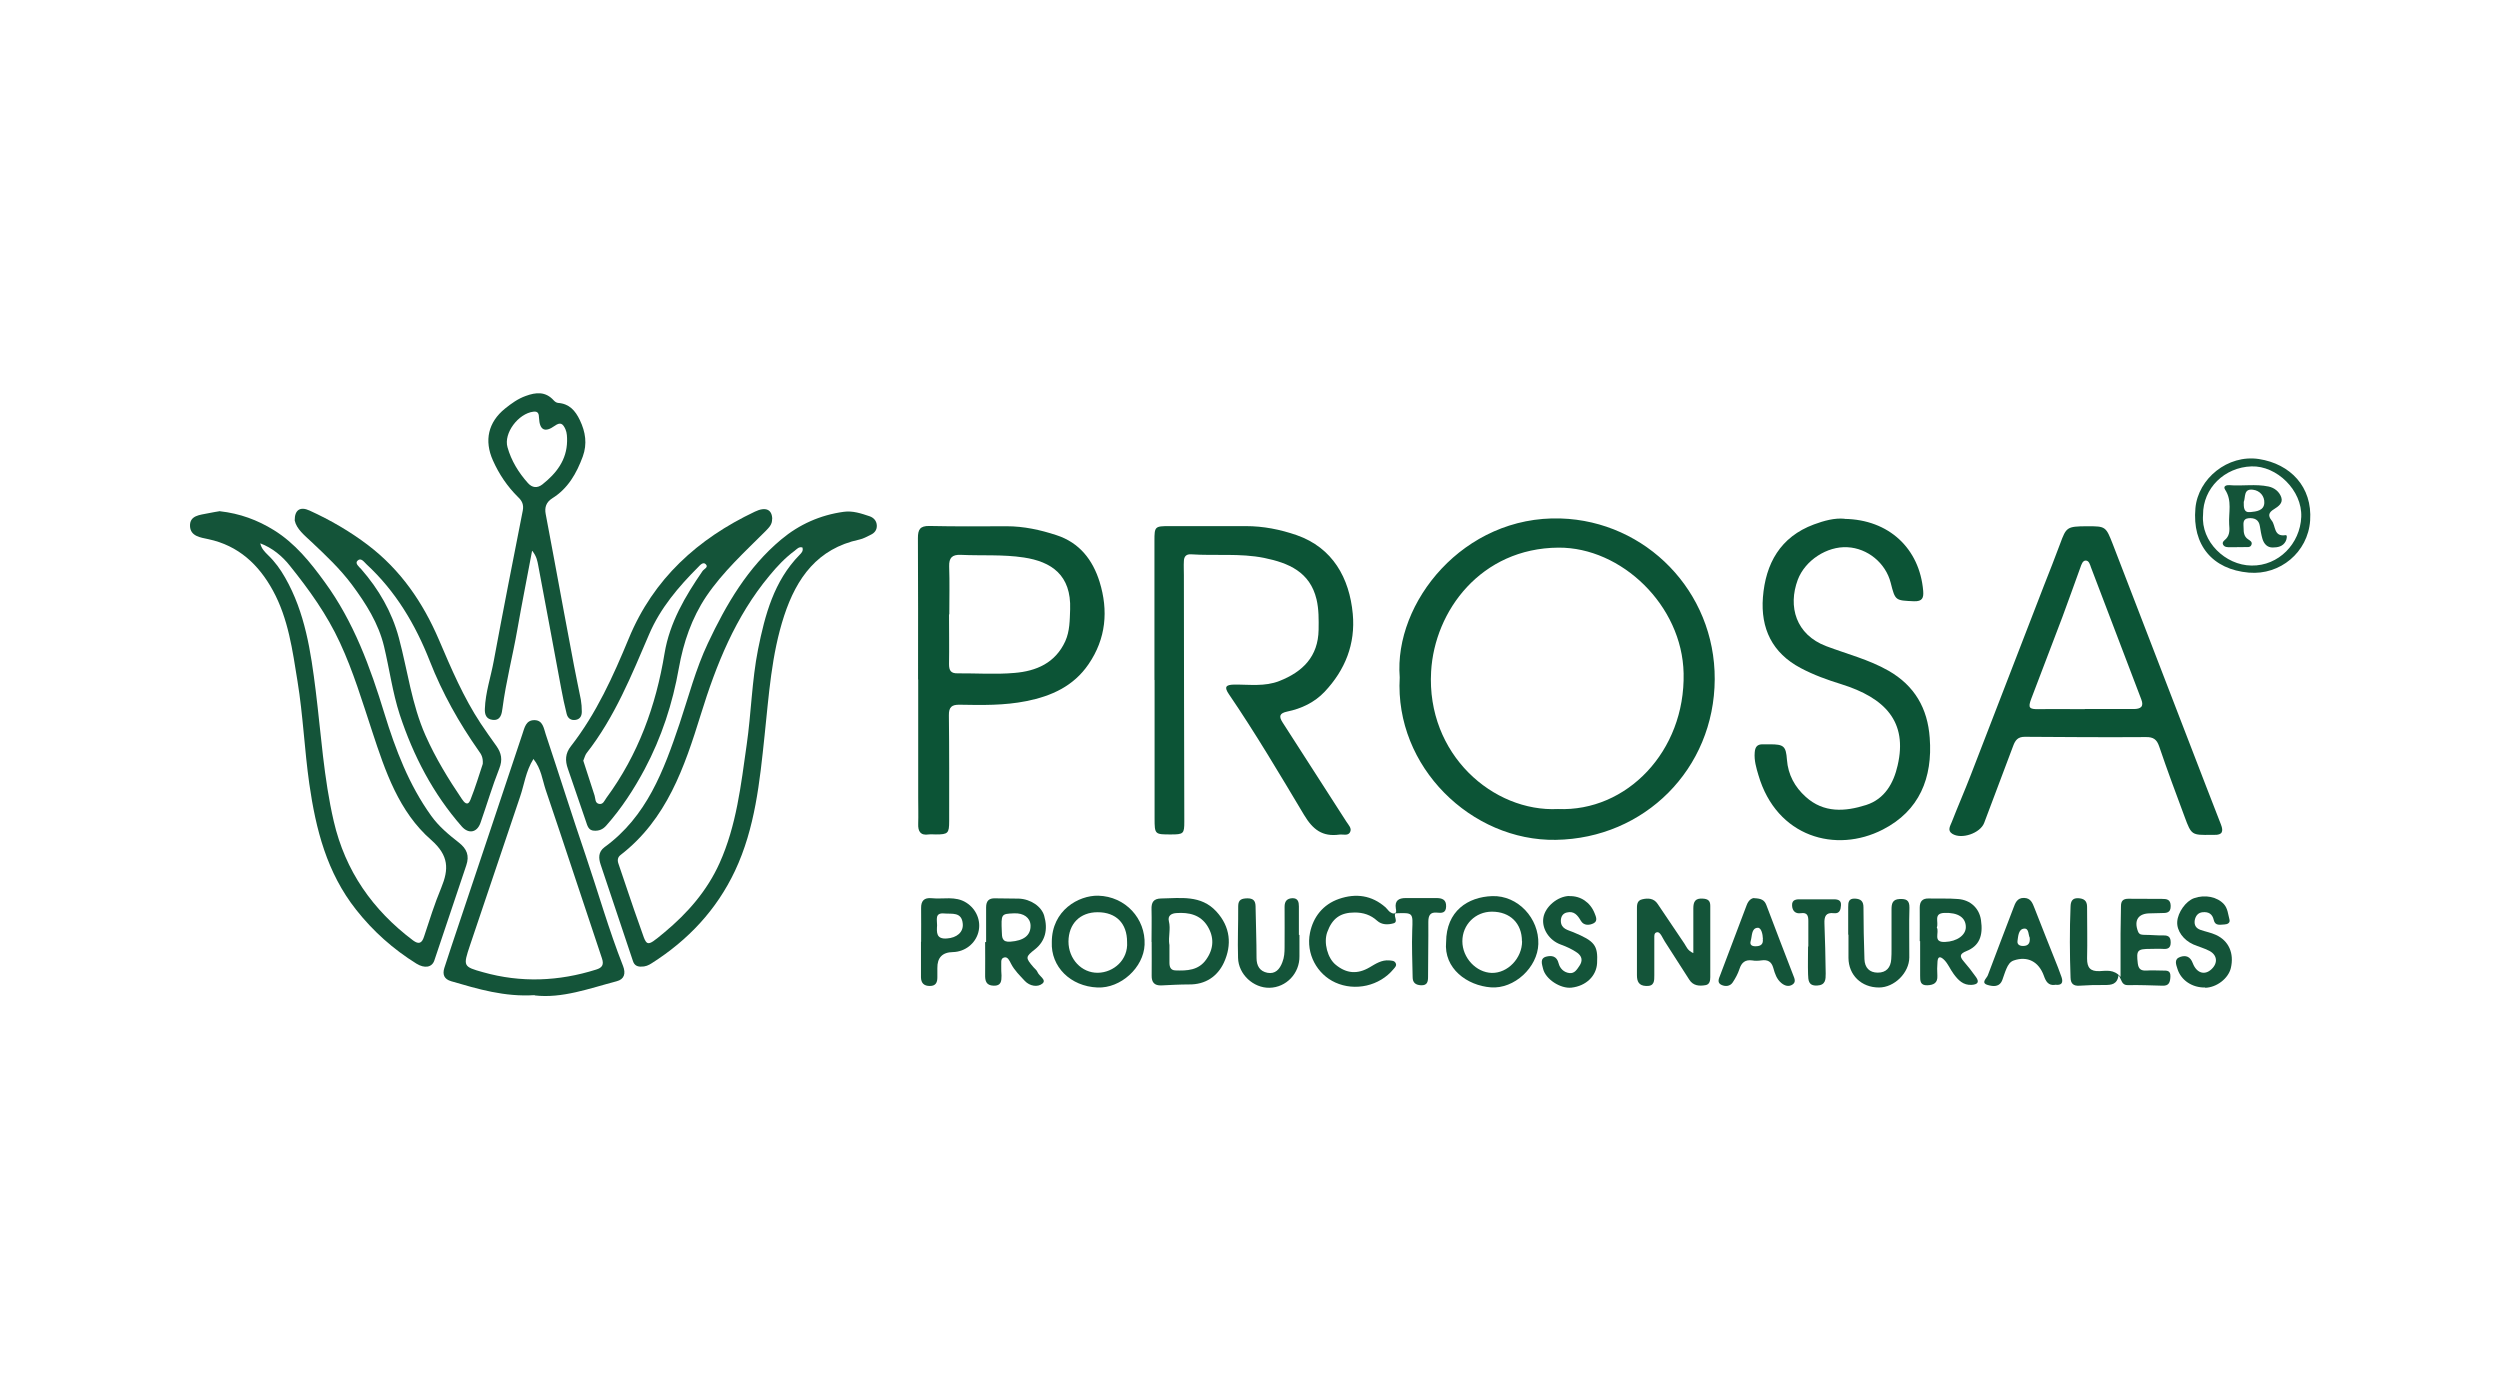 <?xml version="1.0" encoding="UTF-8"?> <svg xmlns="http://www.w3.org/2000/svg" id="Layer_1" data-name="Layer 1" viewBox="0 0 180 100"><defs><style> .cls-1 { fill: #145439; } .cls-1, .cls-2 { stroke-width: 0px; } .cls-2 { fill: #0c5436; } </style></defs><path class="cls-2" d="M100.78,48.77c-.43-5.4,4.61-11.66,11.59-11.44,6.13.19,11.12,5.24,11.09,11.58-.03,6.46-5.06,11.46-11.44,11.56-6.07.1-11.61-5.25-11.24-11.69ZM112.17,58.25c4.95.21,9.17-4.16,9.05-9.77-.1-4.9-4.49-9.08-9.01-9.05-5.58.04-8.92,4.54-9.17,8.92-.34,5.98,4.48,10.13,9.13,9.9Z"></path><path class="cls-2" d="M83.12,48.97c0-3.35,0-6.69,0-10.04,0-1.02.03-1.05,1.08-1.05,1.83,0,3.67.01,5.5,0,1.26,0,2.47.24,3.66.65,2.6.91,3.8,3.09,4.04,5.67.2,2.17-.55,4.04-2.03,5.61-.72.76-1.66,1.21-2.68,1.42-.57.12-.63.34-.34.79,1.53,2.38,3.06,4.76,4.59,7.14.15.24.43.49.25.78-.15.25-.49.12-.75.15-1.22.17-1.91-.35-2.55-1.42-1.75-2.93-3.49-5.87-5.41-8.69-.34-.5-.25-.68.38-.69,1.1-.01,2.2.16,3.26-.26,1.68-.66,2.79-1.76,2.82-3.69.01-.73.02-1.47-.15-2.19-.47-1.97-2.01-2.62-3.77-2.98-1.74-.35-3.51-.14-5.27-.26-.35-.02-.5.17-.51.48-.02.34,0,.68,0,1.03,0,5.91.02,11.82.03,17.73,0,.88-.05.93-.97.93-1.15,0-1.17,0-1.17-1.16,0-3.32,0-6.64,0-9.97h-.02Z"></path><path class="cls-2" d="M150.27,37.89c1.34,0,1.35,0,1.87,1.34,2.24,5.8,4.48,11.61,6.71,17.41.35.91.7,1.82,1.06,2.73.19.49.1.76-.48.74-.07,0-.15,0-.22,0-1.4.02-1.43.02-1.91-1.28-.63-1.69-1.26-3.38-1.84-5.09-.17-.5-.42-.68-.95-.67-2.91.02-5.82,0-8.73-.02-.5,0-.68.25-.83.65-.69,1.85-1.39,3.7-2.09,5.55-.28.74-1.63,1.21-2.3.78-.38-.24-.13-.58-.03-.85.44-1.13.93-2.25,1.37-3.39,1.76-4.55,3.52-9.1,5.27-13.64.39-1,.79-1.99,1.16-3,.44-1.2.49-1.25,1.93-1.26ZM150.1,51.06s0,0,0-.01c1.17,0,2.35,0,3.52,0,.51,0,.76-.17.55-.7-1.21-3.17-2.41-6.33-3.62-9.5-.07-.2-.14-.49-.38-.49-.22,0-.31.29-.38.49-.43,1.19-.86,2.39-1.3,3.58-.74,1.96-1.5,3.92-2.24,5.88-.25.66-.15.76.55.75,1.1-.02,2.2,0,3.3,0Z"></path><path class="cls-2" d="M132.81,37.36c3.18.05,5.4,2.12,5.66,5.18.04.5-.05.77-.66.75-1.35-.06-1.35-.03-1.68-1.33-.36-1.42-1.66-2.49-3.12-2.56-1.46-.08-3.04.94-3.57,2.34-.72,1.93-.14,3.95,2.04,4.78,1.5.57,3.07.96,4.49,1.77,1.89,1.08,2.82,2.72,2.97,4.83.22,2.88-.74,5.26-3.38,6.61-3.37,1.73-7.64.55-8.95-3.91-.16-.54-.32-1.07-.27-1.65.03-.39.18-.59.59-.58.17,0,.34,0,.51,0,.99,0,1.15.13,1.22,1.11.08,1.08.57,1.97,1.35,2.67,1.3,1.18,2.84,1.07,4.35.59,1.34-.43,1.98-1.57,2.27-2.85.73-3.14-.89-4.86-4.06-5.85-1-.31-1.98-.66-2.92-1.16-2.06-1.09-2.89-2.86-2.72-5.09.19-2.43,1.25-4.35,3.67-5.25.73-.27,1.49-.48,2.21-.41Z"></path><path class="cls-2" d="M66.1,48.92c0-3.39.01-6.79-.01-10.18,0-.61.15-.88.82-.87,1.86.04,3.71.03,5.57.02,1.24,0,2.42.26,3.58.64,1.67.54,2.62,1.79,3.11,3.36.64,2.07.47,4.09-.8,5.94-1.08,1.58-2.67,2.29-4.47,2.65-1.59.32-3.2.29-4.81.26-.56-.01-.78.17-.77.76.03,2.54.02,5.08.02,7.62,0,.88-.08.96-.96.96-.17,0-.35-.02-.51,0-.6.09-.78-.22-.76-.76.02-.63,0-1.27,0-1.9,0-2.83,0-5.67,0-8.5,0,0,0,0,0,0ZM68.33,44.24s0,0,0,0c0,1.19.02,2.39,0,3.58,0,.47.14.67.62.66,1.37-.01,2.74.09,4.1-.03,1.56-.13,2.93-.71,3.65-2.28.33-.74.32-1.51.35-2.29.09-2.49-1.36-3.44-3.33-3.74-1.51-.23-3.02-.12-4.53-.19-.64-.03-.87.21-.85.84.04,1.14.01,2.29.01,3.44Z"></path><path class="cls-1" d="M15.84,36.81c1.43.16,2.7.63,3.88,1.36,1.53.95,2.62,2.31,3.66,3.74,2.09,2.86,3.28,6.13,4.3,9.47.8,2.6,1.76,5.12,3.36,7.35.55.77,1.26,1.36,1.99,1.93.59.46.78.95.54,1.65-.77,2.28-1.53,4.57-2.3,6.85-.17.49-.69.59-1.29.22-1.67-1.04-3.11-2.32-4.34-3.88-2.11-2.67-2.9-5.79-3.37-9.06-.35-2.46-.45-4.94-.85-7.39-.36-2.23-.66-4.5-1.77-6.53-1.02-1.87-2.48-3.24-4.65-3.7-.55-.12-1.29-.2-1.32-.94-.03-.78.72-.8,1.28-.92.31-.07.62-.11.89-.16ZM18.74,39.12c.08.38.32.61.56.85.5.48.89,1.02,1.23,1.62,1.44,2.52,1.85,5.33,2.2,8.13.39,3.14.58,6.31,1.3,9.41.83,3.58,2.8,6.39,5.71,8.58.42.31.64.2.79-.27.39-1.18.76-2.37,1.24-3.52.55-1.34.56-2.31-.72-3.44-2.33-2.03-3.31-4.95-4.25-7.81-.71-2.15-1.36-4.32-2.32-6.39-.94-2.04-2.23-3.83-3.62-5.56-.55-.69-1.25-1.27-2.12-1.6Z"></path><path class="cls-1" d="M46.17,69.6c-.3,0-.5-.1-.6-.41-.77-2.31-1.55-4.62-2.32-6.93-.16-.47-.18-.92.27-1.26,3.05-2.21,4.27-5.52,5.41-8.9.65-1.94,1.16-3.93,2.04-5.79,1.32-2.8,2.87-5.46,5.28-7.47,1.29-1.08,2.81-1.76,4.5-1.99.65-.09,1.26.12,1.86.32.29.1.5.32.52.65.02.33-.16.56-.45.69-.26.13-.53.28-.81.34-3.01.65-4.51,2.75-5.41,5.48-.92,2.81-1.1,5.73-1.41,8.63-.35,3.32-.68,6.66-2.13,9.74-1.33,2.82-3.38,4.99-5.99,6.65-.23.15-.47.26-.75.24ZM57.78,39.42c-.26-.08-.4.11-.57.24-.69.51-1.27,1.13-1.82,1.8-2.44,2.93-3.82,6.39-4.93,9.98-1.18,3.8-2.45,7.55-5.78,10.12-.22.17-.24.39-.14.66.5,1.45.97,2.91,1.49,4.35.58,1.59.38,1.75,1.81.56,1.67-1.39,3.07-2.99,3.97-4.99,1.22-2.71,1.54-5.63,1.95-8.51.33-2.28.37-4.61.82-6.88.5-2.48,1.14-4.91,2.99-6.8.12-.12.28-.27.21-.51Z"></path><path class="cls-1" d="M55.59,37.37c.02.39-.23.62-.47.87-1.5,1.5-3.07,2.93-4.27,4.7-1.05,1.57-1.64,3.31-1.97,5.15-.45,2.56-1.25,5.01-2.47,7.3-.77,1.44-1.66,2.81-2.75,4.04-.26.3-.54.4-.89.38-.41-.02-.48-.37-.58-.66-.44-1.26-.86-2.53-1.3-3.79-.21-.59-.2-1.11.22-1.64,1.83-2.35,3.04-5.04,4.17-7.77,1.77-4.28,4.96-7.16,9.07-9.11.79-.38,1.25-.15,1.25.55ZM42,54.78c.27.83.54,1.66.81,2.5.07.22.02.54.32.6.3.06.39-.24.53-.43,2.29-3.11,3.57-6.63,4.19-10.42.37-2.21,1.48-4.09,2.73-5.91.11-.16.46-.28.23-.5-.18-.18-.39.05-.54.21-1.42,1.42-2.72,2.95-3.52,4.81-1.28,2.98-2.49,6-4.52,8.59-.11.15-.15.35-.24.56Z"></path><path class="cls-1" d="M21.22,37.47c-.01-.76.4-1.02,1.07-.71,1.49.68,2.91,1.5,4.21,2.49,2.35,1.79,3.95,4.12,5.11,6.83.88,2.06,1.76,4.13,3,6.01.36.55.75,1.08,1.13,1.62.36.51.46.99.21,1.62-.51,1.29-.9,2.62-1.36,3.93-.25.69-.85.8-1.34.25-2.07-2.36-3.49-5.09-4.47-8.06-.52-1.6-.74-3.28-1.13-4.91-.4-1.66-1.3-3.08-2.31-4.44-.85-1.14-1.88-2.11-2.91-3.08-.51-.48-1.08-.93-1.21-1.54ZM34.76,54.99c.03-.47-.12-.69-.28-.91-1.42-2.02-2.63-4.17-3.53-6.47-1.04-2.65-2.46-5.04-4.56-6.98-.18-.17-.4-.51-.65-.26-.2.19.1.43.26.6,1.27,1.45,2.22,3.09,2.72,4.96.63,2.35.92,4.78,1.92,7.03.72,1.62,1.63,3.11,2.61,4.56.16.24.42.57.62.07.36-.9.64-1.84.89-2.59Z"></path><path class="cls-1" d="M38.31,39.66c-.37,1.99-.74,3.82-1.06,5.66-.33,1.89-.82,3.76-1.07,5.67-.05.35-.1.91-.71.84-.45-.05-.58-.37-.56-.79.04-1.18.43-2.3.64-3.45.67-3.62,1.38-7.22,2.09-10.83.08-.42-.05-.7-.34-.97-.77-.76-1.37-1.65-1.81-2.64-.64-1.43-.34-2.75.87-3.73.46-.37.93-.71,1.49-.91.73-.27,1.43-.34,2.02.32.08.09.2.17.31.18.81.06,1.24.55,1.57,1.24.41.86.54,1.71.21,2.62-.45,1.22-1.07,2.31-2.2,3.01-.44.28-.56.66-.47,1.13.2,1.1.41,2.2.62,3.31.47,2.54.94,5.08,1.42,7.61.15.81.33,1.62.49,2.44.05.29.07.58.07.87,0,.29-.11.53-.43.59-.35.06-.58-.11-.66-.43-.15-.61-.29-1.24-.4-1.86-.55-2.95-1.09-5.89-1.65-8.84-.06-.3-.1-.62-.42-1.03ZM40.83,31.76c0-.29,0-.59-.12-.86-.17-.37-.34-.55-.77-.24-.71.51-1.09.31-1.13-.57-.01-.28-.05-.49-.4-.45-1.09.13-2.16,1.55-1.87,2.56.27.97.8,1.83,1.47,2.58.31.35.68.38,1.04.1,1.01-.8,1.76-1.76,1.78-3.12Z"></path><path class="cls-1" d="M38.49,71.65c-2.16.14-4.08-.44-6-1-.52-.15-.64-.49-.5-.95.33-1.02.67-2.04,1.01-3.05,1.54-4.6,3.08-9.19,4.61-13.79.16-.47.25-1.02.88-1.01.6.01.66.59.8,1.01.97,2.91,1.89,5.84,2.88,8.74.9,2.65,1.66,5.34,2.69,7.95.21.54.09.96-.46,1.1-1.98.52-3.92,1.25-5.9,1.02ZM38.41,54.64c-.56.9-.66,1.84-.96,2.71-1.21,3.58-2.42,7.16-3.62,10.74-.49,1.47-.49,1.51.95,1.91,2.73.77,5.45.66,8.14-.19.43-.13.58-.34.42-.81-1.36-4.04-2.68-8.1-4.05-12.13-.24-.72-.32-1.52-.88-2.22Z"></path><path class="cls-1" d="M100.45,65.78c-.1.23.24.6-.12.7-.39.11-.84.12-1.18-.19-.46-.42-1-.59-1.61-.59-1.03,0-1.62.42-1.98,1.42-.27.75.02,1.87.62,2.35.77.63,1.56.69,2.43.18.44-.26.87-.55,1.42-.5.17.02.36.01.45.18.11.19-.04.32-.15.45-1,1.21-2.76,1.61-4.19.96-1.3-.59-2.13-2.06-1.82-3.58.23-1.13.93-2.04,2.09-2.44,1.22-.42,2.36-.26,3.35.61.11.1.19.23.3.32.09.07.22.14.32.12.2-.04.14-.23.12-.36-.09-.56.2-.75.71-.75.73,0,1.46,0,2.2,0,.41,0,.73.1.71.61-.01.47-.31.48-.66.44-.49-.05-.62.21-.62.67.01,1.32-.02,2.63-.02,3.95,0,.35-.05.63-.51.61-.39-.02-.6-.19-.6-.58-.02-1.12-.07-2.24-.03-3.36.05-1.3.09-1.29-1.22-1.24Z"></path><path class="cls-1" d="M152.68,70.32c0-1.13,0-2.12,0-3.11,0-.66.03-1.32.03-1.97,0-.37.15-.53.53-.53.81.01,1.61,0,2.42.01.34,0,.62.03.63.5.01.52-.31.52-.67.52-.27,0-.54.02-.81.02-.84,0-1.18.48-.88,1.29.1.28.31.25.53.26.44,0,.88.05,1.31.04.38-.01.52.14.52.51,0,.4-.21.49-.56.46-.29-.02-.59,0-.88,0-.97,0-1.04.09-.93,1.04.05.41.23.54.62.52.39-.03.78,0,1.17,0,.31,0,.58-.02.56.44-.02.4-.1.67-.57.65-.83-.02-1.66-.06-2.49-.04-.46.01-.44-.37-.67-.72-.1.67-.51.71-.99.71-.61-.01-1.22.01-1.83.05-.43.03-.63-.15-.64-.58-.06-1.71-.07-3.41,0-5.12.01-.36.12-.62.55-.6.4.02.64.17.64.62,0,1.24.03,2.49,0,3.73,0,.65.23.93.9.9.49-.02,1.02-.14,1.5.4Z"></path><path class="cls-1" d="M121.92,68.61c0-1.14,0-2.17,0-3.21,0-.48.14-.74.68-.7.36.02.54.14.54.52,0,1.71,0,3.42,0,5.13,0,.25-.04.53-.34.58-.45.08-.89.05-1.17-.39-.59-.92-1.18-1.84-1.77-2.76-.09-.14-.16-.3-.25-.44-.08-.12-.18-.26-.34-.21-.17.05-.16.23-.16.37,0,.9,0,1.81,0,2.71,0,.4.02.81-.59.78-.53-.02-.66-.33-.66-.78,0-1.56,0-3.13,0-4.69,0-.31-.03-.68.38-.77.42-.1.84-.08,1.11.33.64.95,1.28,1.9,1.92,2.85.15.22.22.5.64.69Z"></path><path class="cls-1" d="M75.73,67.83c0-2.29,1.94-3.37,3.34-3.34,1.96.05,3.42,1.65,3.34,3.53-.07,1.65-1.72,3.15-3.39,3.08-1.95-.08-3.37-1.5-3.29-3.27ZM81.15,67.82c0-1.34-.79-2.14-2.12-2.14-1.27,0-2.09.83-2.1,2.11,0,1.25.94,2.27,2.12,2.25,1.13-.02,2.19-.93,2.1-2.22Z"></path><path class="cls-1" d="M104.12,67.83c.01-2.24,1.57-3.25,3.32-3.31,1.86-.06,3.38,1.61,3.32,3.45-.05,1.68-1.73,3.25-3.42,3.12-1.7-.13-3.4-1.35-3.22-3.27ZM109.58,67.77c0-1.29-.85-2.13-2.16-2.13-1.19,0-2.13.93-2.13,2.13,0,1.19.99,2.25,2.12,2.28,1.15.02,2.18-1.06,2.18-2.28Z"></path><path class="cls-1" d="M82.91,67.82c0-.78.02-1.56,0-2.34-.02-.52.15-.78.69-.79,1.41-.02,2.87-.27,3.98.94,1.01,1.1,1.13,2.4.54,3.68-.46.99-1.33,1.59-2.52,1.57-.66,0-1.32.04-1.98.07-.5.02-.71-.22-.7-.71.01-.81,0-1.61,0-2.42,0,0,0,0,0,0ZM84.2,68.01c0,.44,0,.88,0,1.31,0,.29.08.54.43.55.84.03,1.67,0,2.22-.79.55-.78.58-1.6.09-2.4-.51-.82-1.33-1-2.23-.94-.35.02-.65.17-.55.59.14.56-.05,1.12.03,1.67Z"></path><path class="cls-1" d="M138.22,67.78c0-.81.01-1.61,0-2.42,0-.46.19-.68.65-.67.71.02,1.42-.02,2.12.04.9.07,1.52.68,1.64,1.51.17,1.15-.13,1.87-1.05,2.24-.47.19-.51.37-.2.73.32.37.62.75.9,1.15.25.36.1.52-.31.55-.62.04-.98-.34-1.31-.79-.25-.33-.39-.73-.7-1.03-.27-.25-.43-.23-.46.14-.03.34-.03.68-.01,1.02.03.52-.26.67-.72.69-.53.02-.52-.34-.52-.69,0-.83,0-1.66,0-2.49-.01,0-.02,0-.03,0ZM139.45,66.78c.21.35-.32,1.08.59,1.04.86-.03,1.5-.49,1.5-1.07,0-.69-.56-1.06-1.55-1.02-.81.03-.38.68-.54,1.05Z"></path><path class="cls-1" d="M71,67.82c0-.83,0-1.66,0-2.49,0-.46.2-.67.66-.65.56.02,1.12,0,1.69.02.86.03,1.64.57,1.83,1.23.29,1.01.07,1.84-.66,2.42-.7.55-.7.6-.1,1.3.1.11.23.21.28.34.12.3.68.56.35.83-.34.28-.91.18-1.26-.19-.36-.39-.75-.76-1-1.25-.11-.21-.23-.52-.5-.44-.28.08-.18.41-.2.64-.01.22.01.44.02.66,0,.39-.02.75-.57.73-.55-.02-.62-.36-.61-.8.01-.78,0-1.56,0-2.34.02,0,.04,0,.06,0ZM73.01,65.76c-.93.04-.93.04-.88,1.32.01.42.02.77.62.72.96-.07,1.47-.45,1.45-1.17-.02-.55-.49-.9-1.18-.87Z"></path><path class="cls-1" d="M93.56,67.32c0,.51,0,1.02,0,1.53.02,1.23-.95,2.25-2.16,2.27-1.15.02-2.23-.96-2.26-2.15-.04-1.24.02-2.49.01-3.73,0-.49.28-.55.66-.56.4,0,.58.15.59.56.02,1.24.07,2.49.07,3.73,0,.58.24.96.78,1.07.57.11.89-.25,1.08-.76.14-.35.16-.71.16-1.07,0-.98.01-1.95,0-2.93,0-.4.18-.59.56-.61.41-.01.47.28.47.59,0,.68,0,1.36,0,2.05,0,0,.02,0,.02,0Z"></path><path class="cls-1" d="M158.77,71.1c-.92.02-1.73-.51-1.99-1.33-.1-.32-.27-.71.19-.87.4-.14.73-.04.91.45.28.73.87.89,1.35.43.47-.44.42-1.02-.16-1.32-.37-.19-.77-.3-1.15-.46-.72-.32-1.2-.99-1.16-1.63.04-.68.62-1.49,1.21-1.7.79-.28,1.68-.1,2.16.44.27.31.29.72.39,1.09.07.25-.14.35-.35.36-.3.01-.68.13-.78-.32-.1-.45-.39-.6-.8-.56-.33.03-.51.26-.57.58-.05.34.08.57.41.69.37.13.76.2,1.11.36.93.42,1.33,1.33,1.08,2.39-.18.75-1.02,1.4-1.85,1.42Z"></path><path class="cls-1" d="M113,64.52c.81-.02,1.5.45,1.81,1.23.1.25.24.56-.06.72-.3.16-.71.19-.92-.16-.24-.41-.49-.74-1.02-.61-.3.07-.43.31-.43.61.01.58.52.65.9.81,1.54.64,1.78.94,1.71,2.23-.05.92-.79,1.64-1.84,1.76-.79.09-1.87-.6-2.05-1.36-.07-.31-.25-.74.22-.87.38-.1.77-.06.9.48.09.36.37.65.77.7.38.05.55-.26.73-.52.25-.37.19-.69-.17-.95-.36-.25-.76-.43-1.17-.58-.84-.3-1.38-1.14-1.26-1.92.12-.8,1.02-1.56,1.87-1.58Z"></path><path class="cls-1" d="M133.07,67.3c0-.66,0-1.32,0-1.98,0-.35.02-.64.49-.62.42.02.61.19.61.63,0,1.24.03,2.49.07,3.73.02.61.36.97.96.97.61,0,.93-.36.97-.97.02-.24.02-.49.02-.73,0-.95,0-1.9,0-2.85,0-.4.06-.73.58-.75.47-.02.72.07.71.63-.04,1.19,0,2.39-.01,3.58-.01,1.11-1.08,2.16-2.18,2.16-1.27,0-2.19-.89-2.2-2.13,0-.56,0-1.12,0-1.68h0Z"></path><path class="cls-1" d="M147.97,70.91c-.49.07-.67-.25-.81-.65-.37-1.03-1.18-1.44-2.16-1.11-.28.09-.42.33-.53.58-.12.27-.2.55-.3.82-.2.54-.67.48-1.05.37-.53-.15-.08-.48,0-.69.6-1.62,1.23-3.22,1.84-4.84.14-.38.27-.75.77-.74.49.01.61.37.76.75.55,1.43,1.13,2.85,1.69,4.27.09.23.17.46.25.68.14.42,0,.61-.46.55ZM146.15,67.54c-.12-.21-.05-.72-.42-.68-.4.04-.42.54-.47.89-.04.27.18.37.43.36.32-.01.49-.18.45-.57Z"></path><path class="cls-1" d="M126.3,64.67c.51.02.74.13.88.5.63,1.69,1.29,3.36,1.93,5.04.09.23.22.49-.04.67-.27.19-.57.1-.81-.1-.34-.28-.47-.68-.58-1.08-.13-.47-.41-.62-.87-.55-.21.03-.44.04-.65,0-.5-.07-.77.15-.92.62-.11.34-.29.67-.49.97-.19.28-.52.3-.79.18-.35-.15-.21-.45-.11-.7.64-1.69,1.28-3.37,1.91-5.05.13-.35.35-.51.55-.51ZM126.93,67.61c-.01-.36-.12-.84-.39-.81-.45.04-.38.6-.49.95-.09.3.11.39.37.38.36,0,.55-.16.5-.52Z"></path><path class="cls-1" d="M161.92,41.23c-2.63-.23-4.09-1.99-3.85-4.64.19-2.13,2.33-3.88,4.57-3.54,2.26.35,3.86,2,3.69,4.43-.16,2.29-2.17,3.94-4.4,3.75ZM158.62,37.07c-.16,1.92,1.6,3.63,3.49,3.65,1.96.03,3.5-1.58,3.58-3.5.08-1.92-1.77-3.7-3.58-3.64-1.94.06-3.5,1.57-3.49,3.48Z"></path><path class="cls-1" d="M66.32,67.8c0-.8.01-1.61,0-2.41-.01-.53.22-.77.75-.72.84.09,1.71-.18,2.5.32.73.46,1.09,1.32.87,2.14-.22.82-.97,1.4-1.83,1.42q-1.14.02-1.12,1.16c0,.22,0,.44,0,.66,0,.35-.1.62-.54.62-.42,0-.63-.2-.64-.62,0-.85,0-1.71,0-2.56,0,0,0,0,.01,0ZM67.47,66.62c-.03.52-.07,1.01.71.95.71-.05,1.19-.45,1.14-1.05-.07-.89-.79-.7-1.33-.75-.71-.07-.51.47-.52.85Z"></path><path class="cls-1" d="M130.2,68.14c0-.61,0-1.22,0-1.83,0-.37-.07-.63-.54-.56-.41.06-.61-.19-.63-.54-.03-.46.33-.47.66-.46.78,0,1.56,0,2.34,0,.31,0,.55.07.52.44-.02.3-.09.61-.51.56-.59-.07-.7.24-.68.75.05,1.19.07,2.39.09,3.59,0,.43,0,.84-.62.87-.65.03-.63-.41-.65-.82-.02-.66,0-1.32,0-1.98,0,0,0,0,0,0Z"></path><path class="cls-1" d="M161.09,39.4c-.17,0-.34,0-.51,0-.19,0-.42.01-.52-.19-.09-.19.1-.3.22-.42.28-.3.25-.68.22-1.04-.05-.84.23-1.7-.29-2.49-.18-.28.13-.34.29-.33.95.08,1.9-.1,2.84.1.42.09.77.37.91.77.15.43-.22.67-.52.86-.38.23-.46.46-.17.82.31.37.12,1.19,1.01,1.05.13-.02.08.29,0,.44-.2.38-.57.45-.94.45-.39,0-.62-.26-.73-.61-.09-.3-.14-.62-.19-.93-.07-.47-.4-.6-.8-.57-.48.04-.37.43-.37.73,0,.29.03.59.31.78.14.1.33.18.26.39-.08.24-.32.17-.51.18-.17.01-.34,0-.51,0h0ZM161.55,36.14c0,.37-.02.79.48.73.42-.04.97-.1,1-.65.03-.49-.31-.9-.82-.96-.69-.09-.52.54-.66.88Z"></path></svg> 